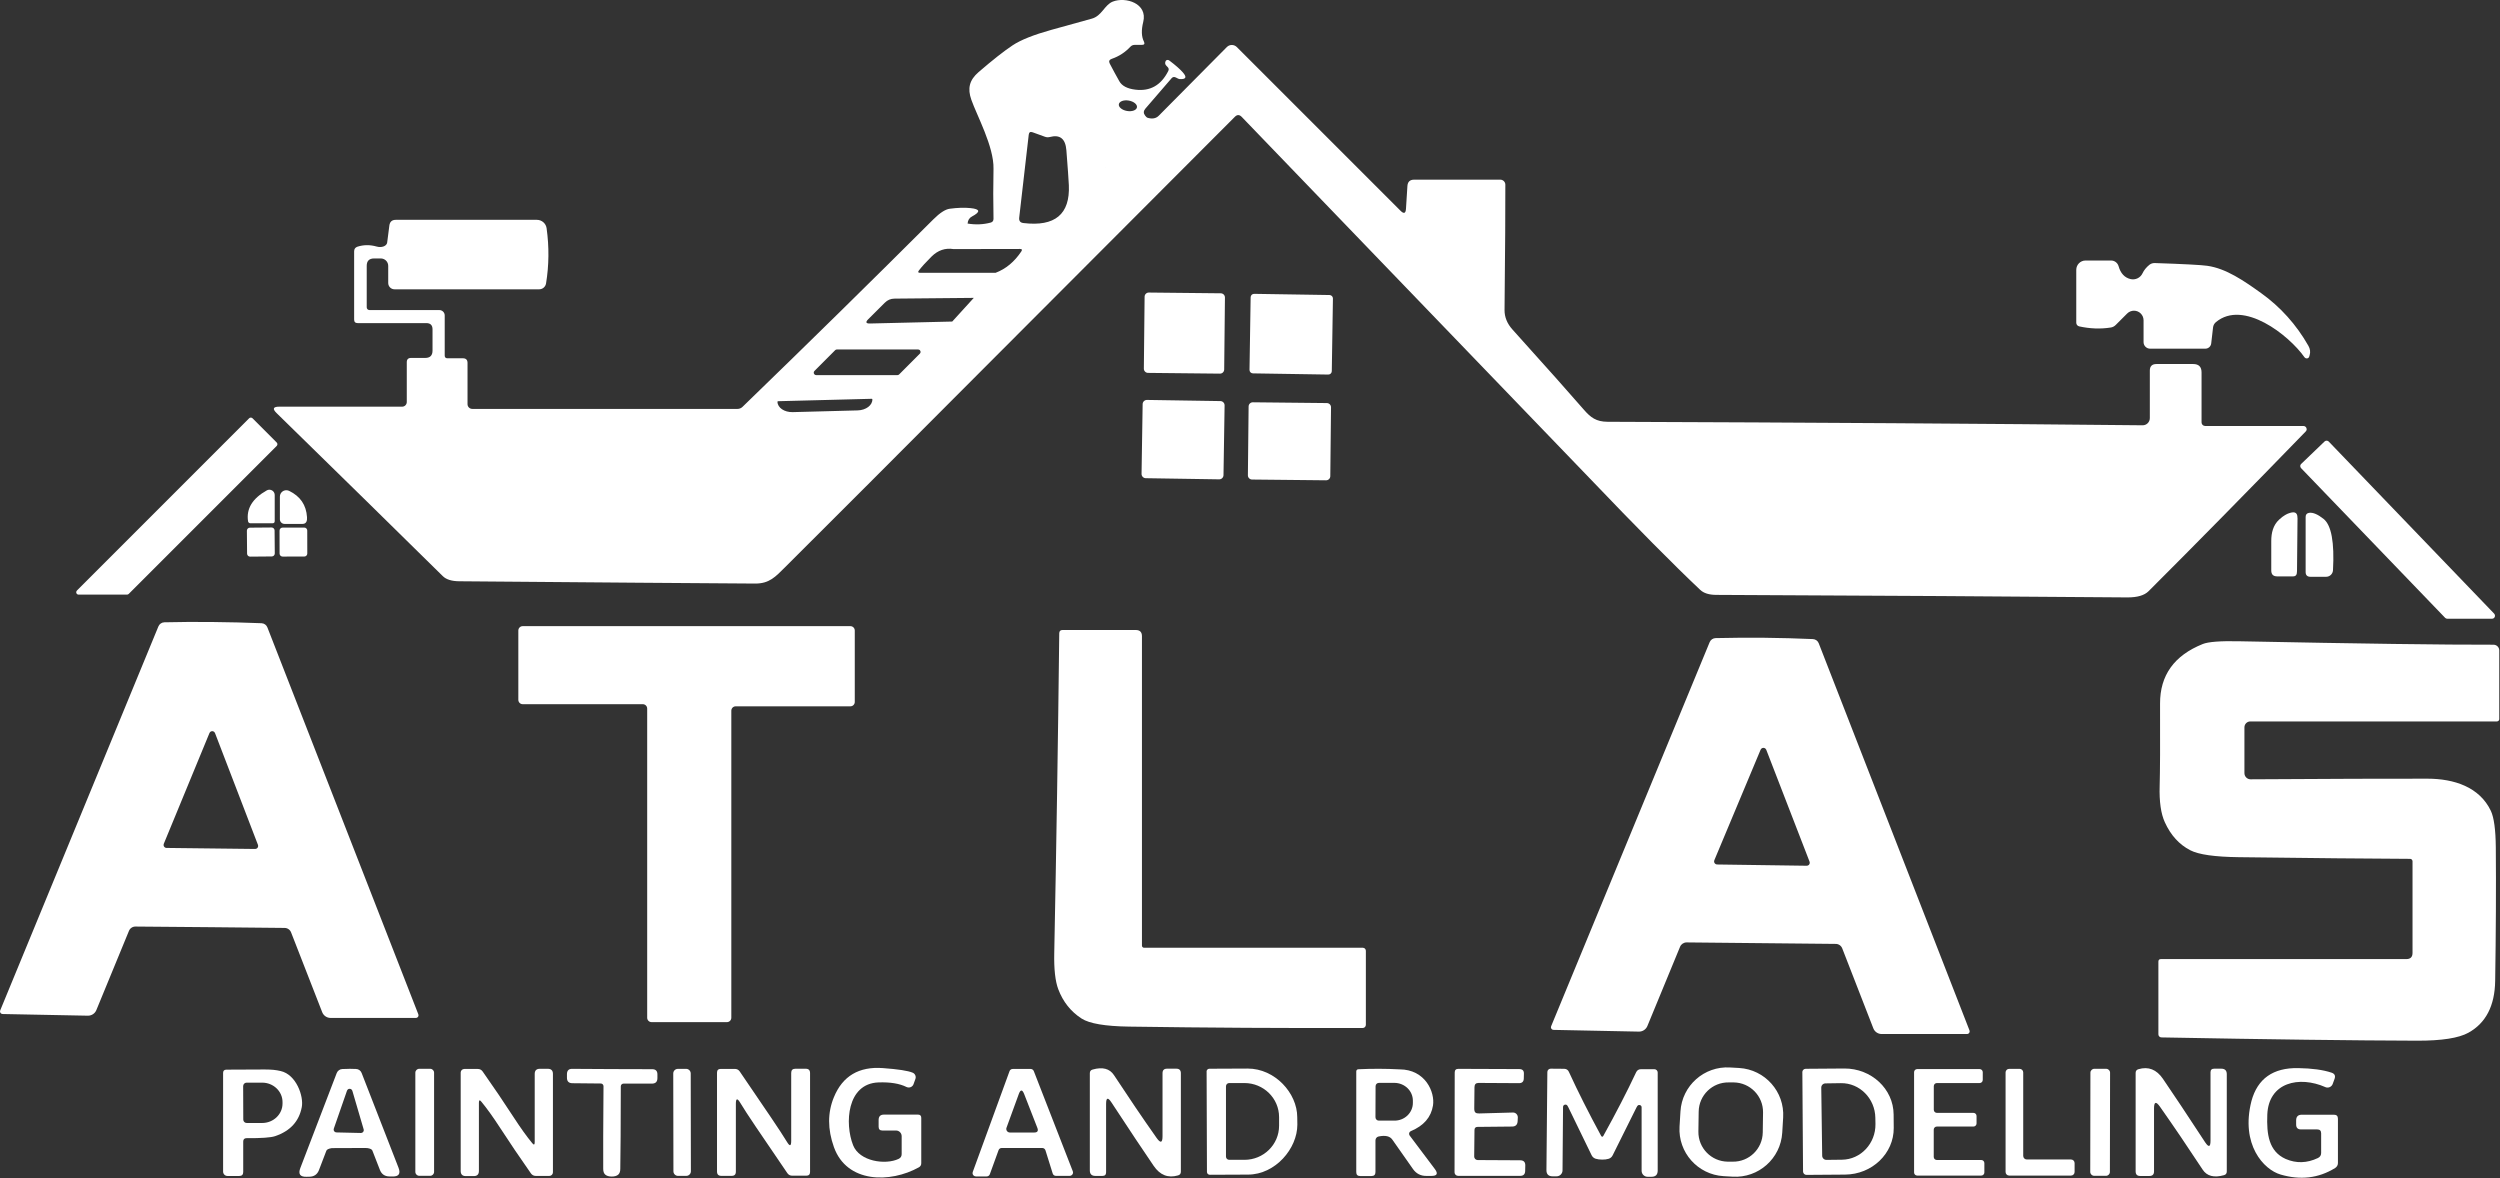 <svg width="435" height="205" viewBox="0 0 435 205" fill="none" xmlns="http://www.w3.org/2000/svg">
<rect x="0" y="0" width="435" height="205" fill="#333333" stroke="none"/>
<path d="M199.161 51.625L199.03 64.145C199.026 64.548 199.349 64.878 199.752 64.882L212.271 65.013C212.675 65.018 213.005 64.694 213.009 64.291L213.14 51.772C213.144 51.369 212.821 51.038 212.418 51.034L199.899 50.903C199.495 50.899 199.165 51.222 199.161 51.625Z" fill="white"/>
<path d="M217.612 51.719L217.414 64.358C217.408 64.689 217.673 64.962 218.004 64.967L231.122 65.173C231.454 65.178 231.727 64.914 231.732 64.583L231.93 51.944C231.936 51.613 231.671 51.34 231.34 51.335L218.221 51.129C217.89 51.124 217.617 51.388 217.612 51.719Z" fill="white"/>
<path d="M198.82 70.316L198.63 82.454C198.623 82.863 198.949 83.199 199.358 83.206L212.136 83.406C212.545 83.413 212.881 83.087 212.888 82.678L213.079 70.54C213.085 70.131 212.759 69.795 212.35 69.788L199.572 69.588C199.163 69.581 198.827 69.907 198.82 70.316Z" fill="white"/>
<path d="M217.258 70.722L217.133 82.701C217.129 83.104 217.452 83.434 217.855 83.439L230.735 83.573C231.138 83.578 231.468 83.254 231.472 82.851L231.598 70.872C231.602 70.469 231.279 70.138 230.875 70.134L217.996 69.999C217.593 69.995 217.263 70.319 217.258 70.722Z" fill="white"/>
<path d="M47.42 91.05H43.56C43.36 91.05 43.19 90.9 43.16 90.7C42.83 88.52 43.92 86.73 46.42 85.33C46.87 85.08 47.43 85.24 47.68 85.68C47.76 85.82 47.8 85.97 47.8 86.13V90.67C47.8 90.92 47.67 91.05 47.42 91.05Z" fill="white"/>
<path d="M399.77 90.12L399.68 99.36C399.68 100.02 399.49 100.29 398.98 100.29H396.23C395.54 100.29 395.2 99.95 395.2 99.26V94.14C395.2 92.72 395.52 91.39 396.56 90.42C397.37 89.66 398.01 89.4 398.18 89.34C399.04 89.02 399.78 88.98 399.76 90.12H399.77Z" fill="white"/>
<path d="M401.18 99.53V89.94C401.18 89.53 401.39 89.29 401.8 89.23C402.46 89.14 403.29 89.49 404.29 90.28C405.66 91.37 406.21 94.36 405.94 99.23C405.9 99.87 405.38 100.36 404.75 100.36H402.01C401.46 100.36 401.18 100.08 401.18 99.53Z" fill="white"/>
<path d="M47.253 91.782L43.474 91.815C43.186 91.817 42.956 92.052 42.958 92.339L42.992 96.339C42.995 96.626 43.229 96.857 43.517 96.855L47.296 96.822C47.584 96.82 47.814 96.585 47.812 96.298L47.778 92.298C47.775 92.011 47.541 91.78 47.253 91.782Z" fill="white"/>
<path d="M52.94 91.797L49.16 91.804C48.873 91.805 48.641 92.038 48.641 92.325L48.648 96.325C48.648 96.612 48.882 96.844 49.169 96.844L52.949 96.837C53.236 96.837 53.468 96.604 53.468 96.317L53.461 92.317C53.461 92.029 53.227 91.797 52.94 91.797Z" fill="white"/>
<path d="M401.36 74.68C401.36 74.37 401.11 74.12 400.8 74.12H383.69C383.35 74.12 383.07 73.84 383.07 73.5V64.79C383.07 63.82 382.58 63.34 381.61 63.34H375.23C374.46 63.34 374.07 63.72 374.07 64.49V72.75C374.07 73.45 373.5 74.01 372.81 74C345.88 73.72 314.85 73.52 279.72 73.39C277.74 73.38 276.77 72.65 275.56 71.25C273.33 68.67 269.21 64.04 263.19 57.36C262.24 56.31 261.78 55.17 261.79 53.93C261.9 43.32 261.94 36.06 261.93 32.13C261.93 31.65 261.53 31.26 261.05 31.26H246.07C245.33 31.26 244.94 31.63 244.89 32.36L244.64 36.33C244.59 37.14 244.27 37.25 243.7 36.68L215.2 8.18C214.72 7.71 213.95 7.71 213.48 8.18L201.62 20.14C201.14 20.62 200.49 20.74 199.66 20.49C199.55 20.46 199.42 20.33 199.25 20.11C198.94 19.71 198.95 19.31 199.29 18.91L203.85 13.62C204.06 13.37 204.32 13.33 204.63 13.5C204.92 13.66 205.12 13.75 205.22 13.76C206.38 13.83 206.57 13.44 205.8 12.58C205.3 12.01 204.53 11.34 203.5 10.56C203.39 10.47 203.29 10.43 203.2 10.43C203.01 10.42 202.87 10.5 202.8 10.68C202.68 10.97 202.73 11.22 202.95 11.44L203.16 11.66C203.37 11.86 203.41 12.09 203.28 12.35C202.03 14.84 200.12 15.92 197.55 15.6C196.14 15.43 195.21 14.94 194.76 14.13C194.17 13.08 193.61 12.06 193.1 11.07C192.89 10.66 193.01 10.39 193.44 10.24C194.7 9.81 195.78 9.1 196.69 8.13C196.87 7.93 197.14 7.81 197.42 7.81H198.68C199.11 7.81 199.23 7.62 199.04 7.23C198.61 6.38 198.57 5.24 198.92 3.83C199.74 0.58 195.85 -0.6 193.62 0.28C192.17 0.86 191.73 2.77 189.96 3.25C189.53 3.37 187.18 4.02 182.92 5.2C179.87 6.05 177.62 6.94 176.19 7.89C174.7 8.88 172.74 10.42 170.29 12.53C168.66 13.93 168.32 15.39 169.01 17.35C169.96 20.07 172.96 25.52 172.87 29.37C172.81 32.25 172.81 35.15 172.87 38.07C172.87 38.42 172.71 38.64 172.38 38.73C171.11 39.07 169.77 39.13 168.36 38.9C168.41 38.32 168.66 37.91 169.12 37.67C170.65 36.86 170.57 36.38 168.86 36.21C167.83 36.1 166.63 36.14 165.26 36.32C164.49 36.42 163.53 37.04 162.39 38.18C151.8 48.75 140.73 59.63 129.18 70.81C128.95 71.03 128.64 71.15 128.33 71.15H82.18C81.72 71.15 81.35 70.78 81.35 70.33V63.15C81.35 62.61 81.08 62.34 80.54 62.34H77.85C77.54 62.34 77.38 62.18 77.38 61.86V54.88C77.38 54.37 76.96 53.95 76.44 53.95H64.28C64.02 53.95 63.81 53.74 63.81 53.48V46.26C63.81 45.4 64.24 44.97 65.1 44.97H66.26C66.97 44.97 67.55 45.55 67.55 46.26V49.24C67.55 49.85 68.04 50.34 68.65 50.34H93.82C94.41 50.34 94.91 49.91 95.01 49.33C95.53 46.16 95.56 42.95 95.11 39.72C95 38.88 94.27 38.25 93.42 38.25H68.87C68.21 38.25 67.84 38.58 67.75 39.23L67.37 42.19C67.37 42.19 67.35 42.28 67.34 42.33C67.15 42.87 66.35 43.13 65.54 42.9C64.38 42.57 63.26 42.58 62.18 42.93C61.81 43.06 61.62 43.33 61.62 43.73V55.6C61.62 56.01 61.82 56.22 62.23 56.22H74.17C74.9 56.22 75.26 56.58 75.26 57.31V61C75.26 61.85 74.84 62.28 73.99 62.28H71.52C71.03 62.28 70.78 62.53 70.78 63.02V69.95C70.78 70.4 70.42 70.76 69.98 70.76H48.59C47.52 70.76 47.36 71.13 48.13 71.88C59.5 83 69.14 92.45 77.04 100.24C77.63 100.83 78.59 101.13 79.91 101.14C104.51 101.35 121.66 101.48 131.36 101.54C133.88 101.56 134.93 100.36 136.63 98.67C146.46 88.87 156.25 79.08 165.98 69.3L214.86 20.33C215.26 19.92 215.66 19.93 216.05 20.33C256.16 61.98 276.3 82.9 276.47 83.08C284.78 91.78 291.24 98.3 295.83 102.63C296.45 103.22 297.39 103.51 298.66 103.51C327.02 103.64 350.85 103.78 370.15 103.95C371.88 103.96 373.12 103.6 373.85 102.87C382 94.73 391.12 85.46 401.21 75.06C401.31 74.96 401.37 74.82 401.37 74.67L401.36 74.68ZM198.12 22.93C198.12 22.93 198.14 22.97 198.16 22.99C198.14 22.97 198.14 22.95 198.12 22.93ZM194.68 18.13C194.77 17.63 195.54 17.35 196.41 17.5C197.28 17.65 197.92 18.18 197.83 18.68C197.74 19.18 196.97 19.46 196.1 19.31C195.23 19.16 194.59 18.63 194.68 18.13ZM149.24 71.41L137.93 71.71C136.49 71.75 135.31 70.95 135.28 69.93V69.91C135.28 69.85 135.33 69.81 135.38 69.81L151.69 69.39C151.74 69.39 151.78 69.43 151.79 69.48V69.49C151.82 70.51 150.68 71.37 149.24 71.41ZM160.06 61.53L156.45 65.15C156.37 65.23 156.27 65.27 156.16 65.27H142.01C141.9 65.27 141.79 65.22 141.71 65.14C141.55 64.97 141.55 64.71 141.71 64.55L145.32 60.93C145.4 60.85 145.5 60.81 145.61 60.81H159.76C159.87 60.81 159.98 60.86 160.06 60.94C160.22 61.11 160.22 61.37 160.06 61.53ZM165.69 55.95L151.39 56.29C150.67 56.31 150.56 56.06 151.07 55.55L153.96 52.67C154.43 52.2 154.99 51.96 155.66 51.96L169.44 51.83L165.69 55.95ZM177.71 43.75C176.51 45.55 175.02 46.79 173.23 47.47H160.09C159.74 47.47 159.68 47.33 159.89 47.06C160.38 46.42 161.11 45.61 162.1 44.63C163.21 43.54 164.48 43.11 165.91 43.34L177.48 43.32C177.83 43.32 177.9 43.46 177.71 43.75ZM178.08 38.81C177.53 38.75 177.28 38.44 177.34 37.88L179 23.44C179.05 23.01 179.27 22.87 179.68 23.02L181.83 23.8C182.1 23.9 182.39 23.91 182.66 23.84C184.43 23.37 185.39 24.13 185.55 26.14C185.79 29.19 185.93 31.22 185.98 32.23C186.2 37.28 183.57 39.47 178.08 38.81ZM192.29 29.16C192.29 29.16 192.31 29.17 192.33 29.18C192.32 29.18 192.3 29.18 192.29 29.16ZM192.39 29.18C192.39 29.18 192.38 29.18 192.37 29.18C192.39 29.18 192.42 29.18 192.44 29.16C192.43 29.17 192.41 29.18 192.39 29.19V29.18ZM198.25 23.44C198.25 23.44 198.27 23.35 198.27 23.31C198.27 23.35 198.26 23.4 198.25 23.44ZM198.23 23.1C198.23 23.1 198.24 23.17 198.25 23.2C198.25 23.17 198.25 23.13 198.23 23.1Z" fill="white"/>
<path d="M361.78 56.79C363.65 57.2 365.48 57.27 367.26 56.99C367.6 56.94 367.89 56.79 368.14 56.54L370.13 54.55C370.44 54.24 370.87 54.06 371.31 54.06C372.23 54.06 372.98 54.81 372.98 55.73V59.53C372.98 60.16 373.49 60.67 374.13 60.67H383.72C384.25 60.67 384.69 60.28 384.75 59.76L385.07 56.98C385.11 56.61 385.28 56.3 385.57 56.05C390.34 52.07 398.27 58.31 400.97 62.15C401.03 62.24 401.12 62.3 401.22 62.34C401.47 62.43 401.73 62.3 401.8 62.06L401.88 61.79C402.04 61.25 401.97 60.71 401.66 60.17C399.56 56.48 396.81 53.42 393.42 50.99C390.4 48.83 387.35 46.72 384.07 46.25C383.04 46.1 379.99 45.94 374.9 45.77C374.56 45.77 374.26 45.87 373.99 46.08C373.44 46.53 373.05 47.02 372.8 47.55C372.43 48.34 371.56 48.76 370.71 48.56C369.68 48.31 368.98 47.56 368.63 46.31C368.46 45.73 367.93 45.33 367.33 45.33H362.88C361.99 45.33 361.27 46.06 361.27 46.95V56.16C361.27 56.46 361.48 56.72 361.78 56.79Z" fill="white"/>
<path d="M13.67 103.46H22.11C22.22 103.46 22.32 103.42 22.4 103.34L48.15 77.59C48.31 77.42 48.31 77.16 48.15 77L43.94 72.78C43.77 72.62 43.51 72.62 43.35 72.78L13.39 102.75C13.31 102.83 13.27 102.93 13.26 103.05C13.26 103.28 13.44 103.47 13.68 103.47L13.67 103.46Z" fill="white"/>
<path d="M400.4 80.72C400.19 80.92 400.19 81.25 400.39 81.46L425.45 107.5C425.55 107.6 425.68 107.66 425.82 107.66H433.62C433.75 107.66 433.88 107.61 433.97 107.52C434.18 107.32 434.18 106.99 433.99 106.78L405.2 76.83C405 76.63 404.68 76.62 404.47 76.82L400.41 80.72H400.4Z" fill="white"/>
<path d="M46.53 109.18C46.37 108.75 45.97 108.46 45.51 108.44C42.76 108.33 39.94 108.26 37.05 108.23C34.17 108.2 31.35 108.21 28.6 108.28C28.14 108.29 27.73 108.58 27.56 109L0.04 175.8C0.02 175.86 0 175.92 0 175.98C0 176.23 0.2 176.44 0.46 176.44L15.3 176.73C15.94 176.73 16.51 176.36 16.76 175.77L22.44 161.97C22.63 161.51 23.08 161.21 23.58 161.22C27.91 161.25 32.24 161.29 36.55 161.33C40.87 161.37 45.19 161.41 49.52 161.46C50.02 161.46 50.47 161.77 50.65 162.24L56.07 176.14C56.31 176.73 56.88 177.12 57.52 177.12H72.36C72.42 177.12 72.48 177.11 72.53 177.09C72.77 177 72.88 176.73 72.79 176.49L46.53 109.18ZM44.4 147.72L28.97 147.54C28.9 147.54 28.84 147.53 28.78 147.5C28.51 147.39 28.39 147.09 28.5 146.82L36.45 127.54C36.5 127.41 36.61 127.31 36.73 127.26C37 127.15 37.3 127.28 37.41 127.55L44.89 147.02C44.91 147.08 44.92 147.14 44.92 147.2C44.92 147.49 44.69 147.72 44.4 147.72Z" fill="white"/>
<path d="M147.97 108.95H90.95C90.53 108.95 90.19 109.29 90.19 109.71V121.77C90.19 122.19 90.53 122.53 90.95 122.53H111.85C112.27 122.53 112.61 122.87 112.61 123.29V177.09C112.61 177.51 112.95 177.85 113.37 177.85H126.49C126.91 177.85 127.25 177.51 127.25 177.09V123.66C127.25 123.24 127.59 122.9 128.01 122.9H147.97C148.39 122.9 148.73 122.56 148.73 122.14V109.71C148.73 109.29 148.39 108.95 147.97 108.95Z" fill="white"/>
<path d="M237.14 164.91H199.07C198.87 164.91 198.7 164.75 198.7 164.55V110.7C198.7 109.98 198.34 109.62 197.62 109.62H184.88C184.51 109.62 184.32 109.81 184.31 110.18C184.1 128.73 183.81 147.27 183.44 165.8C183.38 168.62 183.61 170.73 184.14 172.13C184.97 174.32 186.32 176.02 188.2 177.23C189.55 178.1 192.3 178.57 196.46 178.63C210.05 178.83 223.6 178.91 237.12 178.87C237.42 178.87 237.66 178.62 237.66 178.32V165.44C237.66 165.15 237.43 164.91 237.14 164.91Z" fill="white"/>
<path d="M316.46 111.93C316.3 111.51 315.9 111.22 315.44 111.2C312.69 111.08 309.87 111 306.98 110.97C304.09 110.94 301.27 110.97 298.52 111.03C298.06 111.04 297.65 111.32 297.48 111.74L269.9 178.56C269.88 178.62 269.86 178.68 269.86 178.74C269.86 178.99 270.06 179.2 270.32 179.2L285.17 179.5C285.81 179.51 286.39 179.13 286.64 178.54L292.33 164.74C292.52 164.28 292.97 163.98 293.47 163.98C297.8 164.02 302.13 164.06 306.45 164.11C310.76 164.15 315.09 164.19 319.42 164.24C319.92 164.24 320.37 164.55 320.55 165.02L325.96 178.93C326.19 179.53 326.77 179.92 327.41 179.92H342.26C342.32 179.92 342.38 179.91 342.43 179.89C342.67 179.8 342.78 179.53 342.69 179.29L316.46 111.93ZM314.36 150.64L298.77 150.42C298.71 150.42 298.64 150.41 298.58 150.38C298.31 150.27 298.18 149.96 298.29 149.69L306.35 130.44C306.41 130.31 306.51 130.21 306.64 130.16C306.91 130.05 307.22 130.19 307.33 130.46L314.86 149.92C314.88 149.98 314.9 150.05 314.9 150.12C314.9 150.41 314.66 150.65 314.36 150.64Z" fill="white"/>
<path d="M433.86 112.18C425.39 112.2 410.65 112 389.62 111.58C386.35 111.51 384.24 111.67 383.28 112.06C378.31 114.05 375.83 117.51 375.85 122.43C375.88 129.52 375.85 134.3 375.78 136.77C375.7 139.48 376 141.58 376.68 143.07C377.71 145.34 379.19 146.96 381.12 147.95C382.57 148.7 385.39 149.1 389.57 149.15C402.32 149.31 412.25 149.41 419.36 149.44C419.59 149.44 419.78 149.63 419.78 149.87V165.81C419.78 166.52 419.42 166.88 418.71 166.88H376C375.71 166.88 375.56 167.03 375.56 167.32V179.98C375.56 180.27 375.79 180.5 376.08 180.51C394.87 180.86 409.71 181.05 420.59 181.08C424.85 181.09 427.82 180.63 429.51 179.69C432.54 178.01 434.09 175.01 434.16 170.69C434.29 162.23 434.33 154.47 434.27 147.42C434.24 144.36 433.95 142.26 433.42 141.11C431.44 136.93 427 135.5 422.4 135.49C415.71 135.48 405.44 135.51 391.6 135.6C391.01 135.6 390.53 135.12 390.53 134.52V126.56C390.53 125.99 390.99 125.53 391.55 125.53H434.46C434.69 125.53 434.87 125.35 434.87 125.13V113.17C434.87 112.62 434.42 112.18 433.87 112.18H433.86Z" fill="white"/>
<path d="M42.32 198.63V203.93C42.32 204.39 42.09 204.62 41.63 204.62H39.58C39.16 204.62 38.82 204.28 38.82 203.86V186.68C38.82 186.33 39 186.14 39.35 186.12C46.38 186.12 47.06 185.96 48.83 186.36C51.56 186.97 52.87 190.76 52.51 192.64C52.04 195.1 50.52 196.79 47.87 197.69C47.13 197.94 45.48 198.06 42.91 198.04C42.52 198.04 42.32 198.24 42.32 198.63ZM42.31 188.99L42.33 194.81C42.33 195.14 42.6 195.4 42.93 195.4H45.62C47.58 195.4 49.17 193.87 49.16 192V191.76C49.16 189.89 47.56 188.37 45.6 188.38H42.91C42.58 188.38 42.31 188.65 42.31 188.98C42.31 188.98 42.31 188.98 42.31 188.99Z" fill="white"/>
<path d="M60.75 185.97C60.88 185.97 61.27 185.98 61.93 186C62.37 186 62.76 186.28 62.92 186.69L69.34 203.18C69.75 204.23 69.39 204.74 68.27 204.71C68.19 204.71 68.01 204.71 67.74 204.7C66.95 204.69 66.4 204.31 66.11 203.58L64.79 200.19C64.7 199.98 64.4 199.83 63.87 199.76C63.78 199.75 62.76 199.74 60.79 199.76C58.82 199.76 57.79 199.76 57.7 199.78C57.18 199.86 56.88 200.01 56.79 200.22L55.49 203.62C55.2 204.35 54.65 204.73 53.86 204.75C53.59 204.75 53.41 204.76 53.33 204.76C52.21 204.79 51.85 204.28 52.26 203.23L58.59 186.71C58.75 186.3 59.14 186.02 59.58 186.01C60.24 185.99 60.63 185.98 60.75 185.98V185.97ZM58.08 196.39C57.99 196.65 58.13 196.92 58.38 197.01C58.43 197.03 58.48 197.04 58.54 197.04L62.8 197.14C63.07 197.14 63.29 196.93 63.3 196.66C63.3 196.61 63.3 196.57 63.28 196.52L61.31 189.8C61.23 189.54 60.96 189.39 60.7 189.47C60.55 189.51 60.43 189.63 60.38 189.77L58.08 196.39Z" fill="white"/>
<path d="M74.85 185.97H72.95C72.574 185.97 72.27 186.274 72.27 186.65V203.91C72.27 204.286 72.574 204.59 72.95 204.59H74.85C75.225 204.59 75.53 204.286 75.53 203.91V186.65C75.53 186.274 75.225 185.97 74.85 185.97Z" fill="white"/>
<path d="M86.95 196.14C85.78 194.34 84.72 192.86 83.77 191.71C83.48 191.34 83.33 191.4 83.33 191.87V203.75C83.33 204.34 83.03 204.64 82.44 204.64H81.05C80.46 204.64 80.16 204.34 80.16 203.75V186.62C80.16 186.28 80.44 186 80.78 186H83.14C83.5 186 83.78 186.15 83.99 186.45C85.9 189.16 87.71 191.84 89.42 194.47C90.59 196.27 91.65 197.75 92.6 198.9C92.89 199.27 93.04 199.21 93.04 198.74V186.86C93.04 186.27 93.34 185.97 93.93 185.97H95.32C95.91 185.97 96.21 186.27 96.21 186.86V203.99C96.21 204.33 95.93 204.61 95.59 204.61H93.23C92.87 204.61 92.59 204.46 92.38 204.17C90.47 201.45 88.66 198.77 86.95 196.14Z" fill="white"/>
<path d="M106.53 186.02C108.8 186.03 111.12 186.04 113.49 186.04C114.09 186.04 114.39 186.35 114.39 186.94V187.59C114.39 188.23 114.07 188.55 113.42 188.55H108.48C108.23 188.55 108.02 188.76 108.02 189.01C108.01 195.86 107.98 200.65 107.93 203.39C107.93 203.84 107.81 204.17 107.58 204.38C107.32 204.61 106.94 204.72 106.44 204.72C105.94 204.72 105.55 204.6 105.3 204.37C105.07 204.16 104.96 203.83 104.96 203.38C104.94 200.63 104.96 195.84 105.01 189C105.01 188.75 104.81 188.54 104.56 188.53C104.56 188.53 104.56 188.53 104.55 188.53L99.61 188.48C98.96 188.48 98.64 188.15 98.65 187.51V186.86C98.67 186.27 98.97 185.97 99.56 185.98C101.93 185.99 104.26 186.01 106.53 186.02Z" fill="white"/>
<path d="M119.384 185.981L117.944 185.984C117.503 185.985 117.145 186.343 117.146 186.785L117.176 203.805C117.176 204.247 117.535 204.605 117.977 204.604L119.417 204.601C119.859 204.601 120.216 204.242 120.215 203.8L120.186 186.78C120.185 186.338 119.826 185.981 119.384 185.981Z" fill="white"/>
<path d="M134.15 194.43C135.42 196.31 136.35 197.73 136.94 198.7C137.43 199.51 137.67 199.45 137.67 198.5V186.69C137.67 186.2 137.91 185.96 138.4 185.96H140.19C140.7 185.96 140.95 186.21 140.95 186.72V203.92C140.95 204.35 140.73 204.57 140.3 204.57H137.85C137.48 204.57 137.2 204.42 137 204.13C135.04 201.26 133.23 198.59 131.56 196.13C130.29 194.25 129.36 192.82 128.78 191.85C128.29 191.04 128.04 191.11 128.04 192.06V203.87C128.04 204.36 127.8 204.6 127.31 204.6H125.52C125.01 204.6 124.76 204.35 124.76 203.84V186.64C124.76 186.21 124.98 185.99 125.41 185.99H127.86C128.23 185.99 128.51 186.14 128.71 186.43C130.67 189.3 132.48 191.97 134.15 194.43Z" fill="white"/>
<path d="M156.89 197.7C156.89 197.15 156.45 196.71 155.91 196.71H153.53C153.1 196.71 152.88 196.49 152.88 196.06V194.88C152.88 194.25 153.19 193.94 153.82 193.94H159.73C160.11 193.94 160.3 194.13 160.3 194.51V202.4C160.3 202.72 160.16 202.96 159.89 203.11C154.91 205.89 147.34 205.89 145.1 199.59C143.99 196.48 143.99 193.59 145.1 190.91C146.61 187.23 149.46 185.54 153.63 185.85C156.28 186.04 158 186.31 158.81 186.65C159.23 186.83 159.44 187.31 159.28 187.74L158.95 188.66C158.78 189.11 158.27 189.34 157.82 189.17C157.79 189.17 157.77 189.15 157.74 189.14C156.51 188.53 154.89 188.27 152.86 188.34C147.34 188.54 146.96 195.52 148.44 199.27C149.54 202.08 154.06 202.75 156.37 201.64C156.72 201.47 156.89 201.19 156.89 200.81V197.7Z" fill="white"/>
<path d="M171.68 204.7H169.81C169.49 204.7 169.23 204.45 169.22 204.13C169.22 204.06 169.23 203.99 169.26 203.92L175.66 186.38C175.74 186.15 175.96 186 176.21 186H179.34C179.58 186 179.79 186.15 179.88 186.37L186.67 203.81C186.79 204.11 186.64 204.44 186.34 204.56C186.27 204.59 186.2 204.6 186.13 204.6H183.73C183.47 204.6 183.25 204.44 183.17 204.19L181.91 200.16C181.83 199.91 181.61 199.75 181.35 199.75H174.3C174.05 199.75 173.83 199.9 173.75 200.13L172.23 204.32C172.15 204.55 171.93 204.7 171.68 204.7ZM177.26 190.39L175.13 196.23C175.01 196.55 175.18 196.91 175.5 197.02C175.57 197.04 175.64 197.06 175.71 197.06H179.94C180.52 197.06 180.71 196.79 180.5 196.25L178.21 190.38C177.88 189.54 177.57 189.54 177.26 190.38V190.39Z" fill="white"/>
<path d="M201.25 198C201.94 198.97 202.28 198.87 202.28 197.68V186.74C202.28 186.21 202.54 185.95 203.07 185.95H204.68C205.21 185.95 205.47 186.22 205.47 186.75V203.87C205.47 204.21 205.31 204.43 204.98 204.52C203.25 205.03 201.84 204.47 200.74 202.86C199 200.32 196.55 196.64 193.39 191.82C192.77 190.88 192.46 190.97 192.46 192.1V203.98C192.46 204.4 192.25 204.61 191.82 204.61H190.6C189.95 204.61 189.63 204.29 189.63 203.65V186.74C189.63 186.4 189.79 186.19 190.12 186.1C191.85 185.61 193.09 185.94 193.83 187.07C196.36 190.92 198.83 194.57 201.25 198Z" fill="white"/>
<path d="M209.94 186.45C209.94 186.18 210.16 185.96 210.43 185.96L217.09 185.93C221.84 185.92 225.71 190.2 225.72 194.37L225.74 195.67C225.75 199.85 221.91 204.37 217.16 204.38L210.5 204.41C210.23 204.41 210.01 204.19 210.01 203.92L209.95 186.44L209.94 186.45ZM213.32 189.01V201.25C213.32 201.56 213.57 201.81 213.88 201.81H216.53C219.86 201.81 222.56 199.16 222.56 195.88V194.38C222.56 191.1 219.86 188.45 216.53 188.45H213.88C213.57 188.45 213.32 188.7 213.32 189.01Z" fill="white"/>
<path d="M245.28 197.58L249.67 203.42C250.26 204.21 250.06 204.61 249.07 204.61H248.16C247.2 204.61 246.44 204.22 245.88 203.44C244.77 201.87 243.56 200.16 242.27 198.3C241.85 197.69 241.05 197.5 239.87 197.75C239.55 197.82 239.33 198.1 239.33 198.43V203.94C239.33 204.4 239.1 204.63 238.64 204.63H236.66C236.21 204.63 235.99 204.4 235.99 203.95V186.42C235.99 186.22 236.14 186.06 236.34 186.05C238.72 185.94 241.11 185.94 243.52 186.07C248.02 186.07 249.71 190.05 249.34 192.36C249.01 194.4 247.73 195.88 245.5 196.81C245.24 196.92 245.11 197.21 245.22 197.47C245.24 197.51 245.26 197.55 245.28 197.58ZM239.35 189L239.33 194.4C239.33 194.73 239.59 194.99 239.92 194.99H242.61C244.39 195.01 245.83 193.63 245.84 191.92V191.52C245.84 189.81 244.41 188.43 242.63 188.42H239.94C239.61 188.42 239.35 188.67 239.35 189Z" fill="white"/>
<path d="M257.27 188.43C256.8 188.43 256.57 188.67 256.56 189.15L256.52 192.88C256.52 193.64 256.82 193.74 257.38 193.74C257.39 193.74 257.4 193.74 257.41 193.74L263.25 193.58C263.71 193.57 264.09 193.93 264.1 194.4C264.1 194.42 264.1 194.44 264.1 194.46L264.07 195.07C264.04 195.7 263.72 196.01 263.12 196.02L257.1 196.08C256.74 196.08 256.56 196.27 256.56 196.63L256.51 201.24C256.51 201.57 256.77 201.84 257.11 201.85C257.11 201.85 257.11 201.85 257.12 201.85L264.53 201.89C265.12 201.9 265.41 202.2 265.4 202.78L265.38 203.71C265.38 204.31 265.08 204.61 264.49 204.6H253.7C253.36 204.59 253.09 204.32 253.09 203.99L253.12 186.62C253.12 186.19 253.33 185.98 253.75 185.98L264.36 186.02C264.91 186.02 265.18 186.29 265.16 186.84L265.14 187.66C265.13 188.2 264.85 188.47 264.31 188.47L257.27 188.43Z" fill="white"/>
<path d="M278.79 197.79C278.86 197.79 278.92 197.75 278.97 197.66C281.18 193.67 283.09 189.98 284.69 186.57C284.86 186.22 285.14 186.04 285.53 186.04H287.86C288.18 186.04 288.44 186.3 288.44 186.62V203.68C288.44 204.4 288.08 204.76 287.36 204.76H286.68C286.11 204.76 285.64 204.29 285.64 203.72V192.65C285.64 192.43 285.45 192.26 285.21 192.27C285.16 192.27 285.1 192.28 285.05 192.3C284.96 192.34 284.85 192.48 284.73 192.73C282.83 196.57 281.45 199.34 280.6 201.03C280.45 201.33 280.22 201.53 279.9 201.63C279.56 201.73 279.18 201.78 278.77 201.77C278.35 201.77 277.97 201.72 277.64 201.62C277.32 201.51 277.09 201.31 276.94 201.01C276.11 199.31 274.76 196.53 272.89 192.67C272.78 192.42 272.67 192.28 272.58 192.24C272.36 192.14 272.1 192.23 272.01 192.43C271.99 192.48 271.98 192.53 271.97 192.58L271.88 203.65C271.88 204.22 271.4 204.69 270.83 204.68H270.15C269.43 204.68 269.07 204.31 269.08 203.59L269.24 186.53C269.24 186.21 269.5 185.95 269.82 185.95C269.82 185.95 269.82 185.95 269.83 185.95L272.16 185.97C272.55 185.97 272.83 186.16 272.99 186.51C274.56 189.94 276.43 193.65 278.6 197.65C278.65 197.74 278.72 197.79 278.79 197.79Z" fill="white"/>
<path d="M310.11 197.09C309.84 201.58 305.98 205.01 301.49 204.74L299.89 204.65C295.4 204.38 291.97 200.52 292.24 196.03L292.4 193.39C292.67 188.9 296.53 185.47 301.02 185.74L302.62 185.83C307.11 186.1 310.54 189.96 310.27 194.45L310.11 197.09ZM306.77 193.58C306.81 190.72 304.53 188.38 301.67 188.34H300.81C297.95 188.29 295.61 190.57 295.57 193.43L295.52 196.89C295.48 199.75 297.76 202.09 300.62 202.13H301.48C304.34 202.18 306.68 199.9 306.72 197.04L306.77 193.58Z" fill="white"/>
<path d="M313.6 186.57C313.6 186.24 313.85 185.98 314.18 185.97C314.18 185.97 314.18 185.97 314.19 185.97L320.9 185.92C325.61 185.89 329.46 189.47 329.49 193.92L329.51 196.26C329.54 200.71 325.74 204.35 321.03 204.38L314.32 204.43C314 204.43 313.74 204.17 313.73 203.85L313.61 186.57H313.6ZM316.9 189.26L317.06 201.09C317.06 201.5 317.4 201.83 317.81 201.82L320.51 201.79C323.77 201.75 326.37 198.97 326.33 195.59C326.33 195.59 326.33 195.59 326.33 195.58L326.31 194.5C326.26 191.13 323.58 188.43 320.33 188.47L317.63 188.51C317.22 188.51 316.89 188.85 316.9 189.26Z" fill="white"/>
<path d="M337.02 193.64H343.38C343.68 193.64 343.92 193.88 343.92 194.18V195.48C343.92 195.78 343.68 196.02 343.38 196.02H337.01C336.71 196.02 336.47 196.26 336.47 196.56V201.3C336.47 201.6 336.71 201.84 337.01 201.84H344.74C345.04 201.84 345.28 202.08 345.28 202.38V204.01C345.28 204.31 345.04 204.55 344.74 204.55H333.59C333.29 204.55 333.05 204.31 333.05 204.01V186.56C333.05 186.26 333.29 186.02 333.59 186.02H344.46C344.76 186.02 345 186.26 345 186.56V187.91C345 188.21 344.76 188.45 344.46 188.45H337.02C336.72 188.45 336.48 188.69 336.48 188.99V193.1C336.48 193.4 336.72 193.64 337.02 193.64Z" fill="white"/>
<path d="M360.98 202.37V203.93C360.98 204.27 360.7 204.55 360.36 204.55H349.59C349.25 204.55 348.97 204.27 348.97 203.93V186.6C348.97 186.26 349.25 185.98 349.59 185.98H351.42C351.76 185.98 352.04 186.26 352.04 186.6V201.13C352.04 201.47 352.32 201.75 352.66 201.75H360.36C360.7 201.75 360.98 202.03 360.98 202.37Z" fill="white"/>
<path d="M363.733 186.648L363.702 203.908C363.702 204.284 364.006 204.589 364.381 204.59L366.441 204.593C366.817 204.594 367.122 204.29 367.122 203.914L367.153 186.654C367.153 186.279 366.849 185.974 366.474 185.973L364.414 185.97C364.038 185.969 363.733 186.273 363.733 186.648Z" fill="white"/>
<path d="M375.83 192.56C375.14 191.59 374.8 191.69 374.8 192.88V203.83C374.8 204.36 374.53 204.62 374 204.62H372.39C371.86 204.62 371.6 204.35 371.6 203.82V186.69C371.6 186.35 371.76 186.13 372.09 186.04C373.82 185.53 375.24 186.09 376.34 187.7C378.08 190.24 380.53 193.92 383.69 198.75C384.32 199.69 384.63 199.6 384.63 198.47V186.58C384.63 186.16 384.84 185.95 385.27 185.95H386.49C387.14 185.95 387.46 186.27 387.46 186.91V203.83C387.46 204.18 387.3 204.39 386.97 204.48C385.23 204.97 383.99 204.64 383.25 203.5C380.72 199.65 378.25 196 375.83 192.56Z" fill="white"/>
<path d="M403.2 196.52H400.38C399.81 196.52 399.53 196.24 399.53 195.67V194.95C399.53 194.29 399.86 193.96 400.52 193.96H406.1C406.57 193.96 406.8 194.19 406.8 194.66V202.38C406.8 202.72 406.62 203.04 406.32 203.23C403.39 205.04 400.24 205.37 396.82 204.37C393.89 203.52 389.83 199.16 391.75 191.59C392.81 187.68 395.52 185.77 399.89 185.85C402.28 185.89 404.21 186.15 405.68 186.64C406.23 186.82 406.41 187.18 406.21 187.73L405.89 188.61C405.7 189.11 405.16 189.36 404.66 189.18C404.65 189.18 404.63 189.17 404.62 189.16C400.07 187.15 394.73 188.31 394.51 193.95C394.38 197.35 394.76 200.34 397.71 201.66C399.54 202.45 401.41 202.4 403.31 201.5C403.69 201.32 403.88 201.02 403.88 200.61V197.2C403.88 196.75 403.65 196.52 403.2 196.52Z" fill="white"/>
<path d="M53.42 89.99C53.29 87.88 52.26 86.36 50.31 85.41C50.16 85.34 49.99 85.3 49.82 85.3C49.2 85.3 48.7 85.8 48.7 86.42V90.35C48.7 90.8 49.06 91.16 49.51 91.16H52.64C53.35 91.16 53.46 90.56 53.42 89.99Z" fill="white"/>
</svg>
